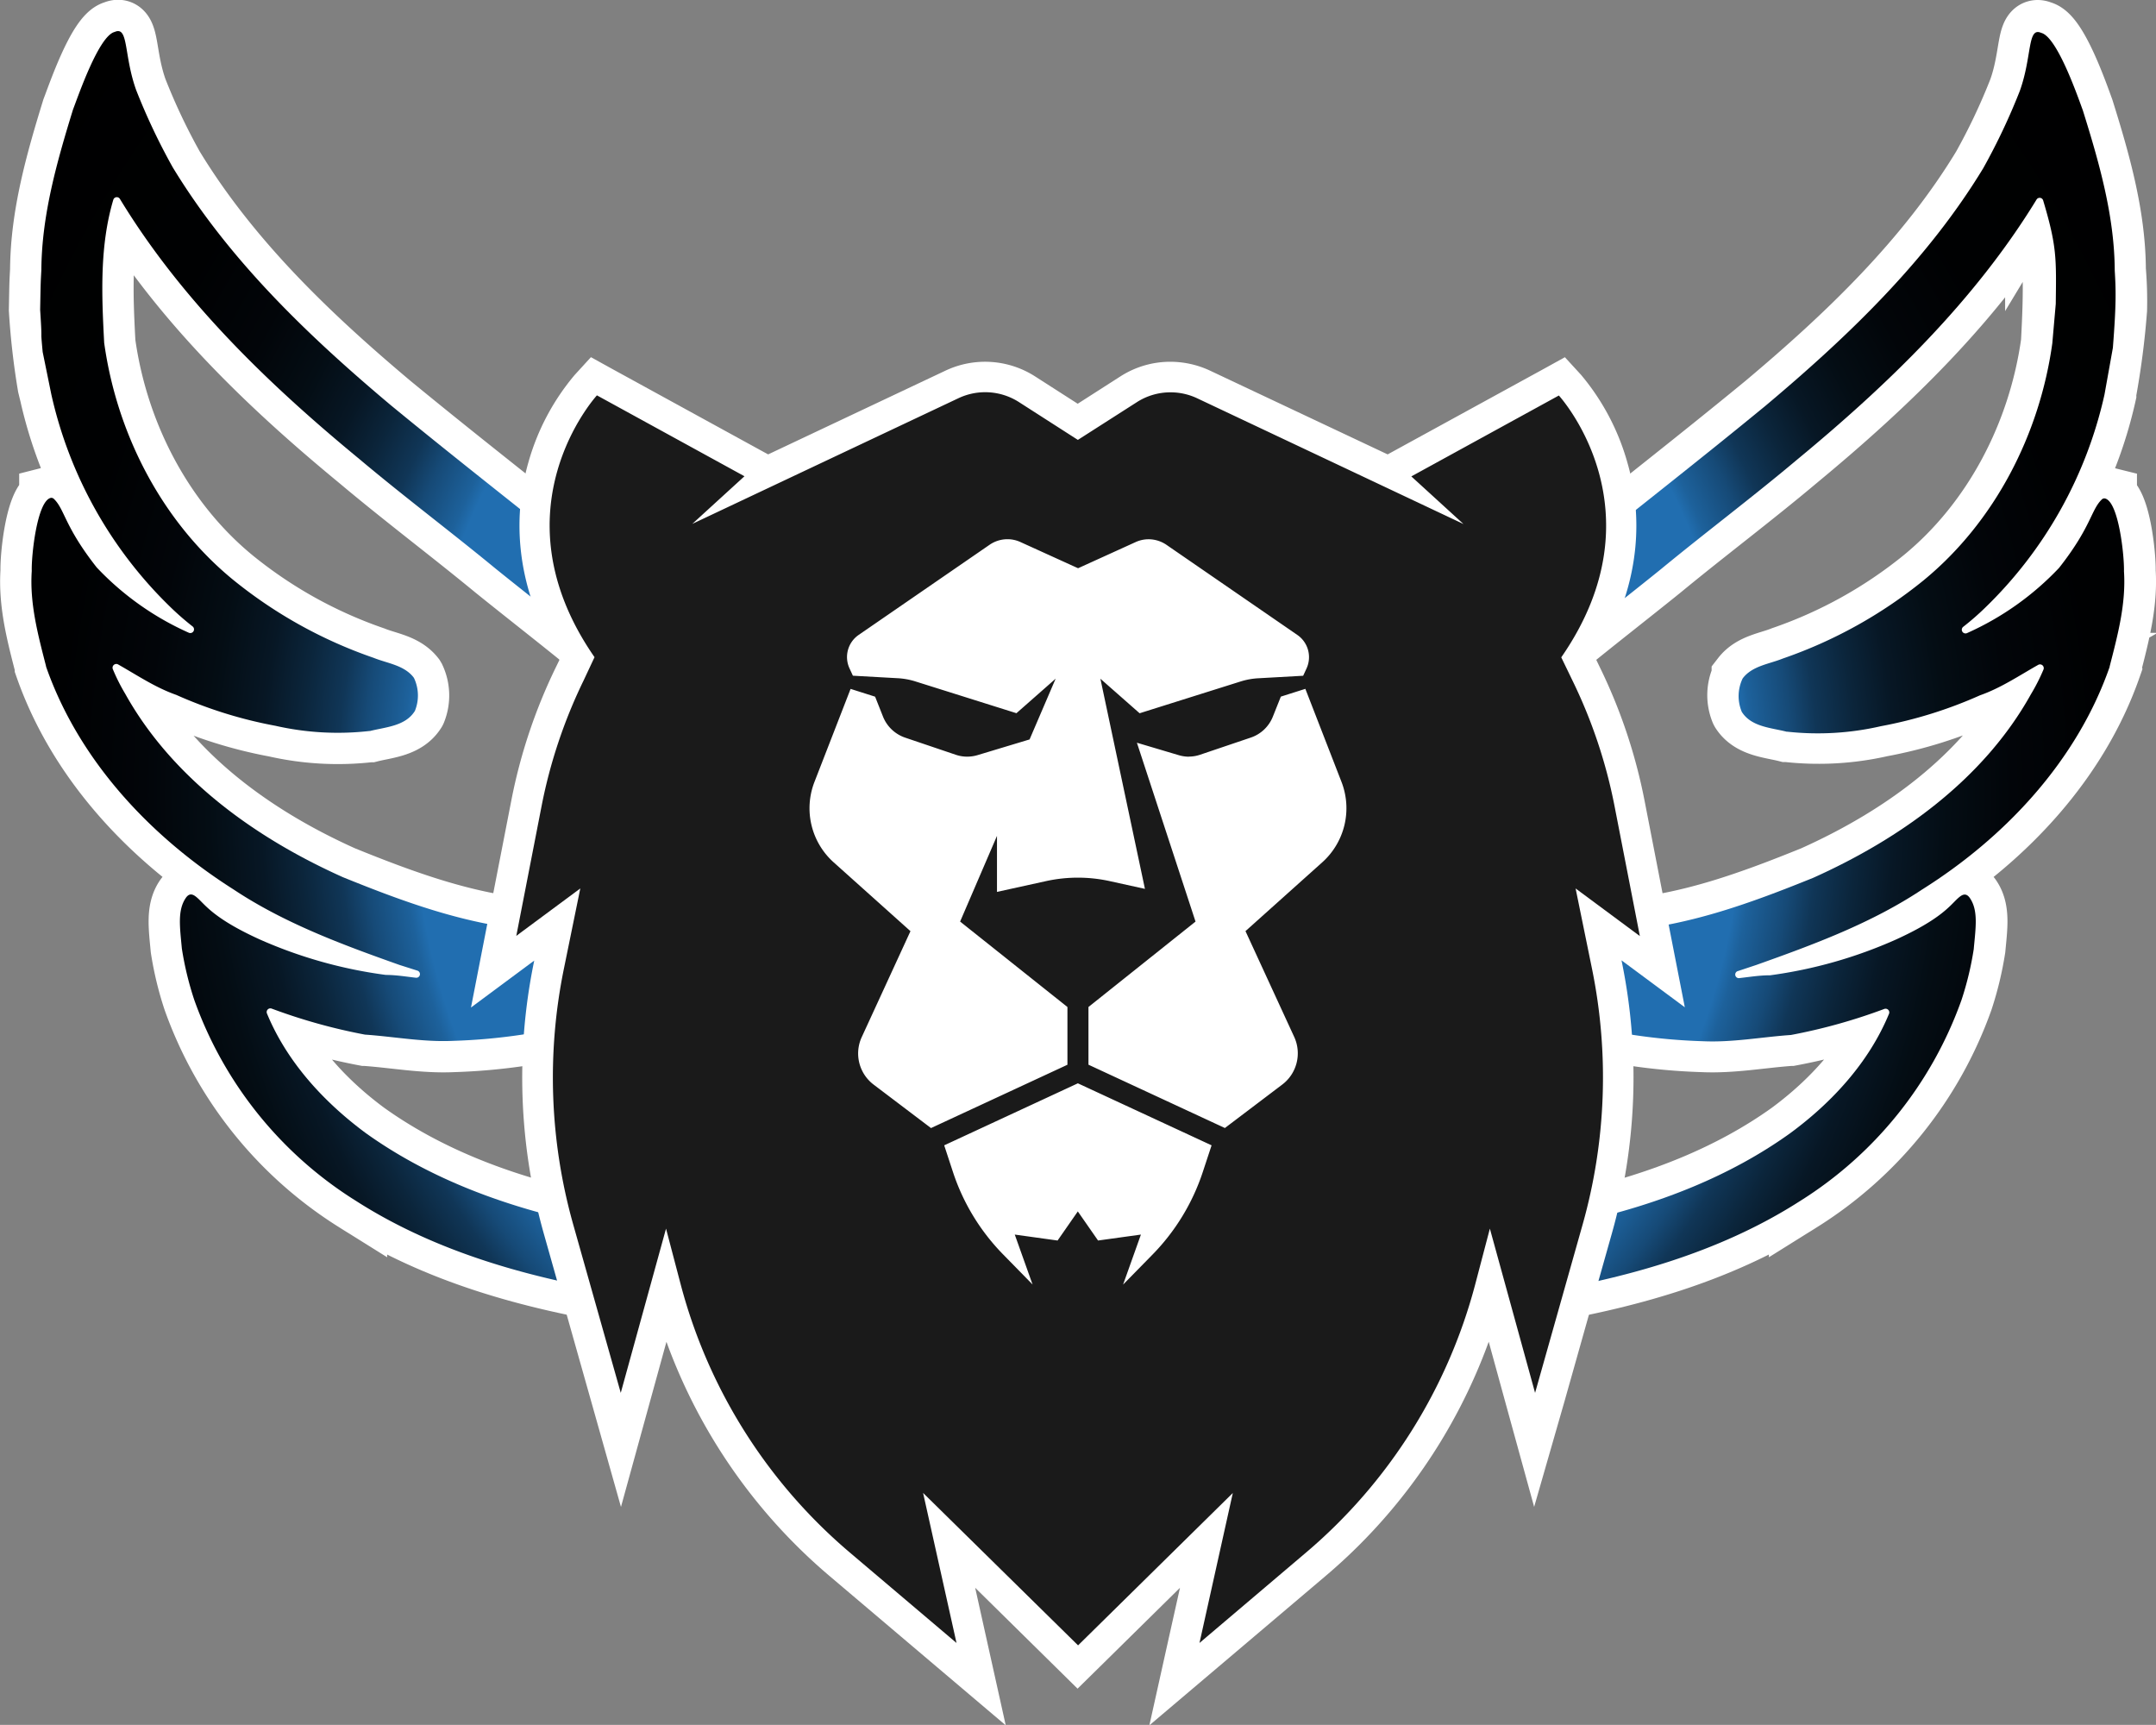 <svg xmlns="http://www.w3.org/2000/svg" xmlns:xlink="http://www.w3.org/1999/xlink" viewBox="0 0 413.41 330.71">
  <rect x="0" y="0" width="413.41" height="330.71" fill="#808080" stroke="none"/>
  <defs>
    <radialGradient id="radial-gradient" cx="-45.67" cy="152.49" r="245.45" gradientTransform="matrix(-1, 0, 0, 1, 166.18, 0)" gradientUnits="userSpaceOnUse">
      <stop offset="0.54" stop-color="#216eb0"/>
      <stop offset="0.55" stop-color="#1d619b"/>
      <stop offset="0.58" stop-color="#164a77"/>
      <stop offset="0.6" stop-color="#103657"/>
      <stop offset="0.63" stop-color="#0b253b"/>
      <stop offset="0.66" stop-color="#071725"/>
      <stop offset="0.7" stop-color="#040d14"/>
      <stop offset="0.75" stop-color="#020509"/>
      <stop offset="0.82" stop-color="#000102"/>
      <stop offset="1"/>
    </radialGradient>
    <radialGradient id="radial-gradient-2" cx="201.56" cy="152.49" r="245.45" gradientTransform="matrix(1, 0, 0, 1, 0, 0)" xlink:href="#radial-gradient"/>
    <radialGradient id="radial-gradient-4" cx="201.58" cy="152.63" r="245.45" gradientTransform="matrix(1, 0, 0, 1, 0, 0)" xlink:href="#radial-gradient"/>
  </defs>
  <g id="Layer_2" data-name="Layer 2">
    <g id="Layer_3" data-name="Layer 3">
      <g>
        <path d="M9.37,74A138.74,138.74,0,0,1,7.7,59.41v-.06c.11-5.88.1-5.07.23-7.6C8,41.24,10.92,31,14,21c1-2.58,4.95-14.15,8-14.88,2.68-1.19,1.71,4.48,4.11,11.15a120.34,120.34,0,0,0,7,14.79C43.93,49.87,59.11,64.39,74.9,77.66c12.39,10.19,25,20,37.55,30.1a.67.67,0,0,1,.25.59A37.93,37.93,0,0,0,114.58,123a.7.7,0,0,1-1.11.77c-6.12-5-12.33-9.82-18.43-14.74-8.62-7.1-17.56-13.81-26.11-21C51.45,73.64,34.83,57.61,23,38.15a.7.7,0,0,0-1.27.14c-2.63,8.82-2.24,18.22-1.76,27.32v.07c2.41,17.41,11,34.22,24.69,45.45a88.3,88.3,0,0,0,27,15c2.62,1.06,5.82,1.39,7.65,3.75l.1.17a7.83,7.83,0,0,1,.18,6.17.56.56,0,0,1-.09.17c-1.83,2.84-5.54,3-8.54,3.76l-.1,0a54,54,0,0,1-18.06-1,84.12,84.12,0,0,1-19-5.92l0,0c-4-1.4-7.51-3.78-11.17-5.85a.72.72,0,0,0-1,.9A36,36,0,0,0,24,133c9.1,16.32,25,27.67,41.75,35.18,11.77,4.77,23.92,9.24,36.68,10.18h.05q2.05,0,4.11.06a.71.71,0,0,1,.68.84l-1.41,7.22a.71.71,0,0,0,1.12.7l8-6a.7.7,0,0,1,1.11.7L114,192a15.62,15.62,0,0,0-.22,2.65,1.06,1.06,0,0,1-.79,1,112.09,112.09,0,0,1-26.13,3.91c-5.62.26-11.16-.79-16.76-1.19h-.08a108.93,108.93,0,0,1-17.94-5,.71.71,0,0,0-.9.92c3.83,9.3,10.91,17,18.94,22.94,11.56,8.28,25,13.42,38.81,16.65a61.23,61.23,0,0,0,8.28,1.64.71.71,0,0,1,.58.51l3.46,12.27-1.08-.22c-18.12-2.92-36.34-7.86-51.93-17.85a75.18,75.18,0,0,1-31-38.55,60.75,60.75,0,0,1-2.37-9.83.09.09,0,0,0,0,0c-.38-4.1-.86-7.31.75-9.68.82-1.21,1.64-.55,2.33.07,1.45,1.32,3.2,3.94,11.82,7.86A87.86,87.86,0,0,0,74,186.92H74c1.93,0,3.84.32,5.76.54a.7.7,0,0,0,.29-1.36L76.59,185c-11-3.9-22.08-8-31.84-14.49C28.84,160.41,15.11,145.79,8.83,127.8c0,0,0,0,0-.07-1.54-6-3.16-12-2.74-18.26v0c-.09-2.89,1-13.26,3.59-14a.68.68,0,0,1,.65.18c2.09,2,2,5.24,8.19,13.11l.05.06a55.06,55.06,0,0,0,17.63,12.49.71.71,0,0,0,.75-1.19,51.63,51.63,0,0,1-4.18-3.64,81.62,81.62,0,0,1-23-40.85Z" stroke="#fff" stroke-miterlimit="10" stroke-width="12" fill="url(#radial-gradient)"/>
        <path d="M403.61,75.4a151.35,151.35,0,0,0,2.09-16.05,71.1,71.1,0,0,0-.23-7.6c-.05-10.51-3-20.76-6.11-30.71-.95-2.58-4.94-14.15-8-14.88-2.67-1.19-1.7,4.48-4.1,11.15a120.4,120.4,0,0,1-7,14.79C369.48,49.87,354.3,64.39,338.5,77.66c-12.39,10.19-25,20-37.54,30.1a.67.67,0,0,0-.26.59A37.91,37.91,0,0,1,298.83,123a.7.7,0,0,0,1.11.77c6.11-5,12.33-9.82,18.43-14.74,8.61-7.1,17.56-13.81,26.11-21,17.47-14.44,34.09-30.47,46-49.93a.71.71,0,0,1,1.28.14c2.63,8.82,2.23,18.22,1.76,27.32,0,0,0,0,0,.07-2.41,17.41-11,34.22-24.68,45.45a88.35,88.35,0,0,1-27,15c-2.61,1.06-5.81,1.39-7.64,3.75a1.63,1.63,0,0,0-.11.17,7.83,7.83,0,0,0-.17,6.17.89.89,0,0,0,.08.17c1.83,2.84,5.55,3,8.55,3.76l.1,0a54,54,0,0,0,18.05-1,83.8,83.8,0,0,0,19-5.92l0,0c4-1.4,7.51-3.78,11.18-5.85a.72.72,0,0,1,1,.9,37.27,37.27,0,0,1-2.41,4.76c-9.1,16.32-25,27.67-41.75,35.18-11.78,4.77-23.92,9.24-36.68,10.18H311l-4.1.06a.7.7,0,0,0-.68.84l1.4,7.22a.7.7,0,0,1-1.11.7l-8.05-6a.71.71,0,0,0-1.12.7L299.37,192a15.62,15.62,0,0,1,.21,2.65,1.08,1.08,0,0,0,.79,1,112.25,112.25,0,0,0,26.13,3.91c5.63.26,11.17-.79,16.76-1.19h.08a108.78,108.78,0,0,0,18-5,.71.71,0,0,1,.9.92c-3.84,9.3-10.91,17-18.95,22.94-11.55,8.28-25,13.42-38.8,16.65a61.68,61.68,0,0,1-8.29,1.64.7.7,0,0,0-.57.51l-3.47,12.27,1.09-.22c18.11-2.92,36.33-7.86,51.93-17.85a75.18,75.18,0,0,0,31-38.55,61.83,61.83,0,0,0,2.37-9.83v0c.38-4.1.87-7.31-.74-9.68-.82-1.21-1.65-.55-2.33.07-1.45,1.32-3.21,3.94-11.82,7.86a88,88,0,0,1-24.17,6.87h-.08c-1.93,0-3.85.32-5.76.54a.7.7,0,0,1-.3-1.36l3.49-1.16c11-3.9,22.08-8,31.84-14.49,15.91-10.05,29.65-24.67,35.93-42.66a.19.19,0,0,1,0-.07c1.53-6,3.15-12,2.74-18.26v0c.08-2.89-1-13.26-3.59-14a.7.7,0,0,0-.66.18c-2.09,2-2,5.24-8.19,13.11l0,.06a55.17,55.17,0,0,1-17.63,12.49.71.71,0,0,1-.75-1.19,51.49,51.49,0,0,0,4.17-3.64,81.56,81.56,0,0,0,22.92-40.88Z" stroke="#fff" stroke-miterlimit="10" stroke-width="12" fill="url(#radial-gradient-2)"/>
        <path d="M8.18,67.47c-.5-5.41,0-.69-.48-8.06v-.06c.11-5.88.1-5.07.23-7.6C8,41.24,10.92,31,14,21c1-2.58,4.95-14.15,8-14.88,2.68-1.19,1.71,4.48,4.11,11.15a120.34,120.34,0,0,0,7,14.79C43.93,49.87,59.11,64.39,74.9,77.66c12.39,10.19,25,20,37.55,30.1a.67.67,0,0,1,.25.59A37.93,37.93,0,0,0,114.58,123a.7.7,0,0,1-1.11.77c-6.12-5-12.33-9.82-18.43-14.74-8.62-7.1-17.56-13.81-26.11-21C51.45,73.64,34.83,57.61,23,38.15a.7.7,0,0,0-1.27.14c-2.63,8.82-2.24,18.22-1.76,27.32v.07c2.41,17.41,11,34.22,24.69,45.45a88.3,88.3,0,0,0,27,15c2.62,1.06,5.82,1.39,7.65,3.75l.1.17a7.83,7.83,0,0,1,.18,6.17.56.56,0,0,1-.09.17c-1.83,2.84-5.54,3-8.54,3.76l-.1,0a54,54,0,0,1-18.06-1,84.12,84.12,0,0,1-19-5.92l0,0c-4-1.4-7.51-3.78-11.17-5.85a.72.72,0,0,0-1,.9A36,36,0,0,0,24,133c9.1,16.32,25,27.67,41.75,35.18,11.77,4.77,23.92,9.24,36.68,10.18h.05q2.05,0,4.11.06a.71.71,0,0,1,.68.84l-1.41,7.22a.71.71,0,0,0,1.12.7l8-6a.7.7,0,0,1,1.11.7L114,192a15.62,15.62,0,0,0-.22,2.65,1.06,1.06,0,0,1-.79,1,112.09,112.09,0,0,1-26.13,3.91c-5.62.26-11.16-.79-16.76-1.19h-.08a108.93,108.93,0,0,1-17.94-5,.71.71,0,0,0-.9.92c3.83,9.3,10.91,17,18.94,22.94,11.56,8.28,25,13.42,38.81,16.65a61.23,61.23,0,0,0,8.28,1.64.71.71,0,0,1,.58.51l3.46,12.27-1.08-.22c-18.12-2.92-36.34-7.86-51.93-17.85a75.18,75.18,0,0,1-31-38.55,60.75,60.75,0,0,1-2.37-9.83.09.09,0,0,0,0,0c-.38-4.1-.86-7.31.75-9.68.82-1.21,1.64-.55,2.33.07,1.45,1.32,3.2,3.94,11.82,7.86A87.86,87.86,0,0,0,74,186.92H74c1.93,0,3.84.32,5.76.54a.7.7,0,0,0,.29-1.36L76.59,185c-11-3.9-22.08-8-31.84-14.49C28.84,160.41,15.11,145.79,8.83,127.8c0,0,0,0,0-.07-1.54-6-3.16-12-2.74-18.26v0c-.09-2.89,1-13.26,3.59-14a.68.68,0,0,1,.65.18c2.09,2,2,5.24,8.19,13.11l.05.06a55.06,55.06,0,0,0,17.63,12.49.71.71,0,0,0,.75-1.19,51.63,51.63,0,0,1-4.18-3.64A81.55,81.55,0,0,1,9.84,75.61" fill="url(#radial-gradient)"/>
        <path d="M405.14,66.69c.67-8.5.58-11.17.36-14.8-.05-10.51-3-20.76-6.11-30.71-.95-2.58-4.94-14.15-8-14.88-2.67-1.19-1.7,4.48-4.1,11.15a121.88,121.88,0,0,1-7,14.79C369.51,50,354.33,64.53,338.53,77.8c-12.39,10.19-25,20-37.54,30.1a.67.67,0,0,0-.26.59,37.93,37.93,0,0,1-1.87,14.68.7.7,0,0,0,1.1.77c6.12-5,12.34-9.82,18.43-14.74,8.62-7.1,17.56-13.81,26.11-21,17.48-14.43,34.1-30.46,46-49.93a.7.7,0,0,1,1.27.15c2.64,8.82,2.53,11.12,2.42,19.84,0,0-.66,7.52-.66,7.55-2.41,17.41-11,34.22-24.68,45.45a88.47,88.47,0,0,1-27,15c-2.61,1.06-5.82,1.39-7.65,3.75a1,1,0,0,0-.1.17,7.83,7.83,0,0,0-.17,6.17.89.89,0,0,0,.08.17c1.83,2.84,5.55,3,8.55,3.76l.1,0a54,54,0,0,0,18-1.05,84.31,84.31,0,0,0,19-5.92l0,0c4-1.4,7.51-3.78,11.18-5.85a.72.72,0,0,1,1,.9,37.34,37.34,0,0,1-2.42,4.76c-9.09,16.32-25,27.67-41.74,35.18-11.78,4.77-23.93,9.24-36.69,10.18H311l-4.1.06a.71.71,0,0,0-.69.84l1.41,7.22a.71.71,0,0,1-1.12.7l-8.05-6a.71.71,0,0,0-1.11.71l2.05,10.06a15.62,15.62,0,0,1,.22,2.65,1.08,1.08,0,0,0,.79,1,112.09,112.09,0,0,0,26.13,3.91c5.63.26,11.17-.79,16.76-1.19h.08a108.39,108.39,0,0,0,17.94-5,.71.71,0,0,1,.91.92c-3.84,9.3-10.91,17-19,22.94-11.55,8.28-25,13.42-38.8,16.65a63.29,63.29,0,0,1-8.29,1.64.71.71,0,0,0-.58.5l-3.46,12.27,1.09-.21c18.11-2.92,36.33-7.86,51.93-17.85a75.26,75.26,0,0,0,31-38.56,60.25,60.25,0,0,0,2.36-9.82.11.11,0,0,0,0-.05c.38-4.1.87-7.31-.74-9.68-.82-1.21-1.65-.55-2.34.07-1.44,1.32-3.2,3.94-11.81,7.86a88,88,0,0,1-24.17,6.87h-.08c-1.93,0-3.85.32-5.76.53a.69.69,0,0,1-.3-1.35l3.49-1.16c11-3.91,22.08-8,31.84-14.49,15.91-10,29.65-24.67,35.92-42.66a.25.25,0,0,0,0-.07c1.54-6,3.16-12,2.75-18.26v0c.08-2.88-1-13.25-3.6-13.95a.68.68,0,0,0-.65.18c-2.09,2-2,5.24-8.19,13.11l0,0a55.16,55.16,0,0,1-17.63,12.5.71.71,0,0,1-.76-1.19,50,50,0,0,0,4.18-3.64,81.47,81.47,0,0,0,22.91-40.88Z" fill="url(#radial-gradient-4)"/>
        <path d="M231.33,295.28l-24.65,24.28L182,295.28l6.13,27.56-27-22.9A103.59,103.59,0,0,1,127.72,247l0-.17L119.1,278l-12-42.41a107.33,107.33,0,0,1-1.84-50.41l1.62-7.93-12.25,9.07L101,153.91a100.53,100.53,0,0,1,8.23-24.61l1.47-3c-19.09-29.2,1.45-52.19,1.67-52.42l1.55-1.69,33.3,18.25L182.58,73.7a15.15,15.15,0,0,1,6.34-1.41,14.85,14.85,0,0,1,8,2.34l9.75,6.26,9.76-6.26a14.87,14.87,0,0,1,14.33-.93l35.41,16.71,33.3-18.25L301,73.85c.21.23,20.74,23.22,1.67,52.41l1.47,3a100.53,100.53,0,0,1,8.23,24.61l6.31,32.37-12.24-9.07,1.62,7.93a107.46,107.46,0,0,1-1.84,50.41l-12,42.41-8.58-31.14,0,.17a103.66,103.66,0,0,1-33.42,52.95l-27,22.9Zm-29.91-60.59,5.26-7.57,5.26,7.57,11.23-1.56-.12.32a37.92,37.92,0,0,0,4.82-9.68l.86-2.62-22-10.22-22,10.23.85,2.61a38.16,38.16,0,0,0,4.81,9.67l-.11-.31Zm33.12-21.82,9.6-7.27a4.6,4.6,0,0,0,1.4-5.56l-10.25-22.26,16.34-14.64A11,11,0,0,0,254.54,151l-5.94-15.28-.75.24-1,2.58a9.86,9.86,0,0,1-6,5.71l-9.66,3.27a9.89,9.89,0,0,1-6,.09l-2.51-.76,10.12,30.89-21,16.77v7.78ZM158.83,151a11,11,0,0,0,2.91,12.17l16.33,14.64-10.24,22.27a4.53,4.53,0,0,0,1.39,5.55l9.61,7.27,22.87-10.61v-7.78l-21.18-16.89L194.1,146v21.3l5.81-1.28a31.38,31.38,0,0,1,13.55,0l2.27.5-8.55-40.12-7.65,17.75-11.25,3.39a9.89,9.89,0,0,1-6.05-.09l-9.66-3.27a9.9,9.9,0,0,1-6-5.71l-1-2.58-.75-.24Zm60.35-17.51,17.72-5.58a17.35,17.35,0,0,1,4.21-.77l6.81-.38a2.21,2.21,0,0,0-.85-2.57L222,106.87a3.18,3.18,0,0,0-1.77-.54,3.09,3.09,0,0,0-1.28.27l-12.25,5.53-12.25-5.53a3.12,3.12,0,0,0-3,.28l-25.1,17.28a2.21,2.21,0,0,0-.84,2.57l6.81.38a16.9,16.9,0,0,1,4.21.78l17.71,5.57,12.21-10.74-.13-.63.42.37,3.58-3.14-2,4.56Z" fill="#1a1a1a"/>
        <path d="M224.45,75.22a11.93,11.93,0,0,1,5.08,1.13l51.09,24.12-10-9.13,28.29-15.51s20.08,21.9.46,50.2l2.2,4.55a97.21,97.21,0,0,1,8,23.89l4.87,25-12.32-9.13,3.15,15.42a104,104,0,0,1-1.8,49l-9.12,32.29-8.67-31.49-2.81,10.69a101.31,101.31,0,0,1-32.48,51.45L230,315l6.39-28.75-29.67,29.21L177,286.23,183.41,315,163,297.7a101.18,101.18,0,0,1-32.48-51.45l-2.81-10.69-8.68,31.49-9.12-32.29a103.92,103.92,0,0,1-1.79-49l3.15-15.42L99,179.43l4.87-25a97.63,97.63,0,0,1,8-23.89L114,126c-19.63-28.3.46-50.2.46-50.2l28.29,15.51-10,9.13,51.09-24.12a12,12,0,0,1,11.51.75l11.33,7.27L218,77.1a11.89,11.89,0,0,1,6.43-1.88m-17.77,33.7-11-5a6,6,0,0,0-2.48-.54,6.07,6.07,0,0,0-3.43,1.07l-25.1,17.28a5.15,5.15,0,0,0-1.76,6.41l.65,1.41,8.58.48a13.78,13.78,0,0,1,3.48.64l19.3,6.07,7.52-6.62-5,11.65-9.95,3a7,7,0,0,1-2,.3,6.86,6.86,0,0,1-2.23-.37l-9.66-3.27a7,7,0,0,1-4.25-4l-1.53-3.86-4.7-1.49-6.93,17.84a13.92,13.92,0,0,0,3.68,15.41l14.73,13.2-9.34,20.3a7.49,7.49,0,0,0,2.28,9.12l11,8.33,26.16-12.14V193.07L184.1,176.69l7.07-16.43V171l9.37-2.06a28.47,28.47,0,0,1,12.28,0l6.72,1.48L211,130.13l7.52,6.62,19.29-6.07a13.86,13.86,0,0,1,3.49-.64l8.58-.48.65-1.41a5.17,5.17,0,0,0-1.76-6.41l-25.1-17.28a6.1,6.1,0,0,0-3.43-1.07,6,6,0,0,0-2.48.54l-11,5M228,145.08a7.08,7.08,0,0,1-2-.3L218,142.4l11.24,34.29-20.53,16.38v11.06l26.16,12.14,11-8.33a7.52,7.52,0,0,0,2.3-9.12l-9.35-20.3,14.73-13.2a13.93,13.93,0,0,0,3.68-15.41l-6.93-17.84-4.7,1.49-1.54,3.86a6.94,6.94,0,0,1-4.24,4l-9.67,3.27a6.78,6.78,0,0,1-2.23.37M198,246.29l-3.42-9.59,8.21,1.14,3.88-5.58,3.88,5.58,8.22-1.14-3.42,9.59,5.64-5.75a40.91,40.91,0,0,0,9.65-15.86l1.68-5.09L206.68,207.7l-25.63,11.89,1.67,5.09a40.7,40.7,0,0,0,9.66,15.86l5.63,5.75M300.08,68.48l-4,2.21L267.76,86.2l-1.68.92L232,71.05a18,18,0,0,0-7.58-1.69,17.69,17.69,0,0,0-9.59,2.81l-8.18,5.24-8.17-5.24a17.78,17.78,0,0,0-17.16-1.12L147.29,87.12l-1.68-.92-28.3-15.51-4-2.21-3.1,3.39a44.73,44.73,0,0,0-8.91,16.84c-2.53,8.88-3.39,22.43,6,37.75l-.76,1.57a103.22,103.22,0,0,0-8.47,25.32l-4.87,25-2.89,14.82,12.13-9,0,0-.09.43a110.3,110.3,0,0,0,1.89,51.8l9.12,32.29,5.71,20.23,5.58-20.26,3.14-11.4a106.49,106.49,0,0,0,31.39,45l20.38,17.27,13.29,11.26-3.78-17-2.08-9.37,15.52,15.29,4.11,4.05,4.12-4.05,15.52-15.29-2.09,9.37-3.78,17,13.29-11.26,20.39-17.28a106.49,106.49,0,0,0,31.39-45l3.13,11.4,5.58,20.26L300,268.64l9.11-32.29a110.17,110.17,0,0,0,1.9-51.8l-.09-.43,0,0,12.14,9-2.9-14.82-4.86-25A103,103,0,0,0,306.8,128l-.75-1.56c9.43-15.32,8.57-28.87,6-37.75a45,45,0,0,0-8.9-16.84l-3.11-3.39Z" fill="#fff"/>
      </g>
    </g>
  </g>
</svg>
